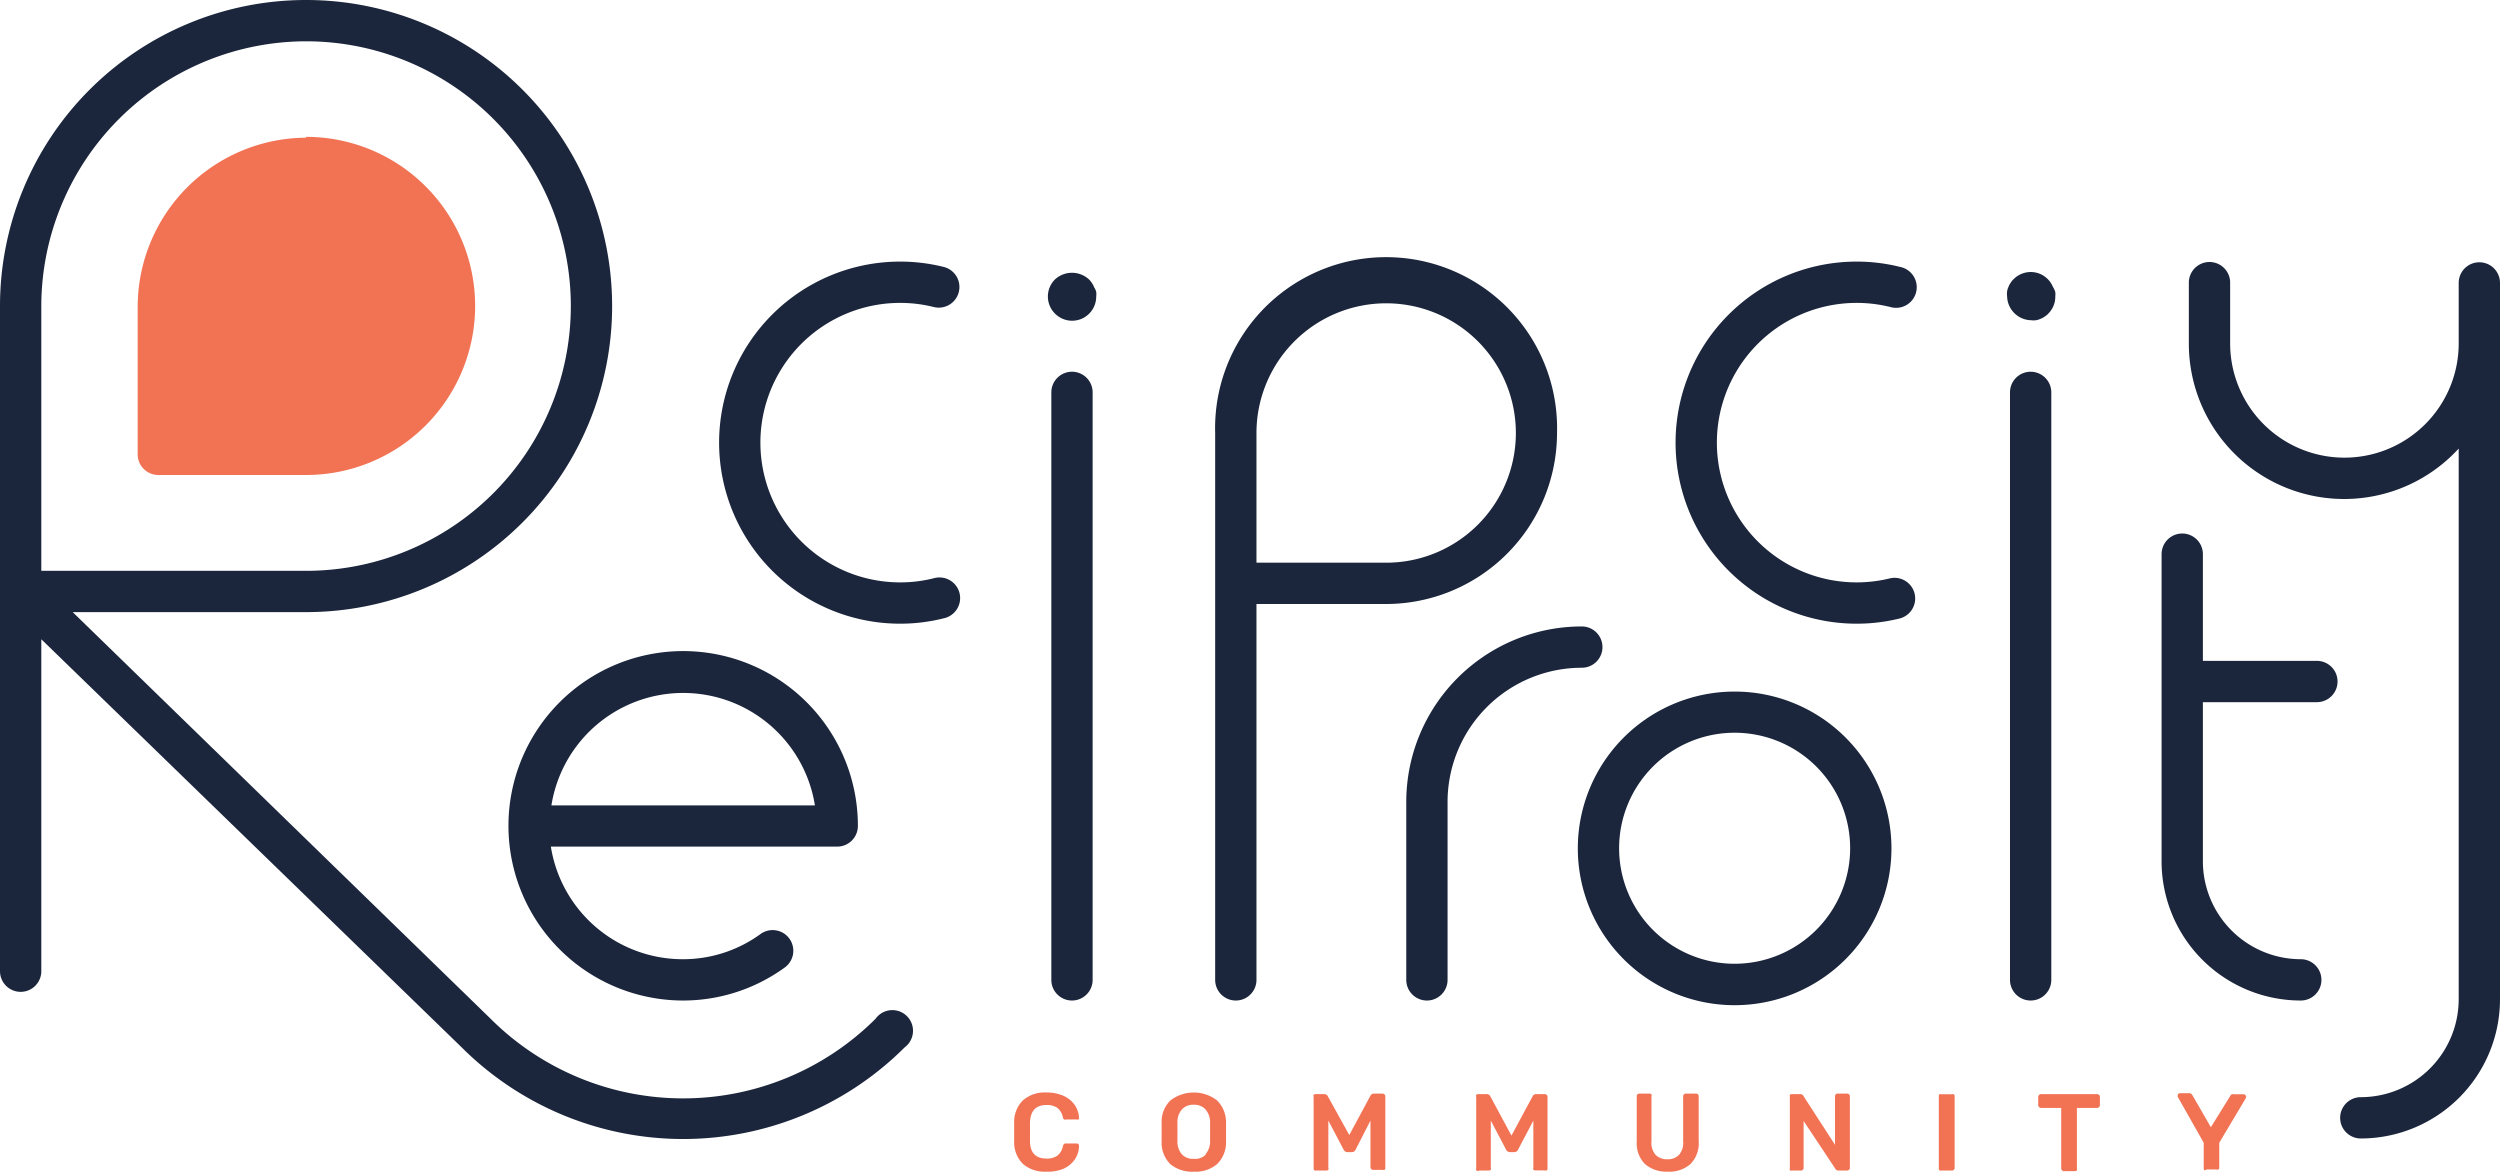 <svg id="Layer_1" data-name="Layer 1" xmlns="http://www.w3.org/2000/svg" viewBox="0 0 181.58 85.1"><defs><style>.cls-1{fill:#f27254;}.cls-2{fill:#1b263c;}</style></defs><title>z_Reciprocity_Logo Files</title><path class="cls-1" d="M22.23,10A12.3,12.3,0,0,0,10,22.23V33a1.5,1.5,0,0,0,1.5,1.5H22.23a12.28,12.28,0,0,0,0-24.56Z"/><path class="cls-1" d="M74.3,84.54a2.2,2.2,0,0,1-.64-1.6c0-.15,0-.38,0-.71s0-.57,0-.72a2.19,2.19,0,0,1,.64-1.59,2.39,2.39,0,0,1,1.7-.57,3,3,0,0,1,1.24.24,2,2,0,0,1,.82.67,1.76,1.76,0,0,1,.31.95v0a.12.12,0,0,1-.05.1.21.21,0,0,1-.12,0h-.78a.2.2,0,0,1-.14,0,.3.3,0,0,1-.08-.15,1.17,1.17,0,0,0-.41-.7,1.34,1.34,0,0,0-.79-.2c-.76,0-1.16.42-1.19,1.27,0,.15,0,.37,0,.67s0,.52,0,.68c0,.85.43,1.27,1.19,1.27a1.33,1.33,0,0,0,.78-.2,1.14,1.14,0,0,0,.42-.7.3.3,0,0,1,.08-.15.2.2,0,0,1,.14-.05h.78a.17.17,0,0,1,.12.05.13.13,0,0,1,.05.12,1.76,1.76,0,0,1-.31,1,2,2,0,0,1-.82.67A3,3,0,0,1,76,85.1,2.42,2.42,0,0,1,74.3,84.54Z"/><path class="cls-1" d="M85,84.55a2.2,2.2,0,0,1-.63-1.64c0-.15,0-.38,0-.68s0-.53,0-.68a2.15,2.15,0,0,1,.65-1.63,2.78,2.78,0,0,1,3.37,0,2.23,2.23,0,0,1,.66,1.63c0,.31,0,.53,0,.68s0,.37,0,.68a2.21,2.21,0,0,1-.65,1.64,2.41,2.41,0,0,1-1.69.55A2.46,2.46,0,0,1,85,84.55Zm2.55-.7a1.44,1.44,0,0,0,.34-1c0-.32,0-.53,0-.65s0-.33,0-.64a1.41,1.41,0,0,0-.35-1,1.09,1.09,0,0,0-.83-.32,1.11,1.11,0,0,0-.85.32,1.41,1.41,0,0,0-.34,1v1.29a1.41,1.41,0,0,0,.33,1,1.13,1.13,0,0,0,.86.32A1.1,1.1,0,0,0,87.59,83.85Z"/><path class="cls-1" d="M95.47,85a.16.16,0,0,1-.06-.13v-5.2a.2.2,0,0,1,0-.14.18.18,0,0,1,.14-.06h.65a.27.27,0,0,1,.24.15L98,82.44l1.54-2.86a.27.27,0,0,1,.24-.15h.64a.21.21,0,0,1,.2.2v5.2a.18.18,0,0,1-.06.14.2.2,0,0,1-.14,0h-.69a.18.18,0,0,1-.13-.06.16.16,0,0,1-.06-.13V81.39L98.46,83.5a.28.28,0,0,1-.26.18h-.34a.31.31,0,0,1-.27-.18l-1.11-2.11v3.44a.19.19,0,0,1,0,.13.18.18,0,0,1-.14.06H95.6A.16.16,0,0,1,95.47,85Z"/><path class="cls-1" d="M107.22,85a.19.19,0,0,1,0-.13v-5.2a.2.2,0,0,1,0-.14.17.17,0,0,1,.14-.06H108a.27.27,0,0,1,.24.15l1.54,2.86,1.54-2.86a.27.27,0,0,1,.24-.15h.64a.18.18,0,0,1,.14.06.17.17,0,0,1,.06.14v5.2a.18.18,0,0,1-.06.14.22.22,0,0,1-.14,0h-.69a.2.2,0,0,1-.14-.06.19.19,0,0,1,0-.13V81.39l-1.11,2.11a.29.29,0,0,1-.26.18h-.34a.31.31,0,0,1-.27-.18l-1.11-2.11v3.44a.19.19,0,0,1,0,.13.18.18,0,0,1-.14.06h-.69A.2.2,0,0,1,107.22,85Z"/><path class="cls-1" d="M119.48,84.55a2.16,2.16,0,0,1-.6-1.67V79.63a.16.16,0,0,1,.05-.14.17.17,0,0,1,.14-.06h.73a.2.2,0,0,1,.15.06.2.2,0,0,1,0,.14v3.25a1.34,1.34,0,0,0,.3,1,1.13,1.13,0,0,0,.85.32,1.12,1.12,0,0,0,.85-.32,1.34,1.34,0,0,0,.3-1V79.63a.17.17,0,0,1,.06-.14.18.18,0,0,1,.14-.06h.74a.18.18,0,0,1,.14.06.2.2,0,0,1,.05.14v3.25a2.16,2.16,0,0,1-.6,1.67,2.34,2.34,0,0,1-1.67.55A2.38,2.38,0,0,1,119.48,84.55Z"/><path class="cls-1" d="M130,85a.19.19,0,0,1,0-.13v-5.2a.2.2,0,0,1,0-.14.17.17,0,0,1,.14-.06h.62a.24.24,0,0,1,.23.14l2.29,3.54V79.63a.2.2,0,0,1,.05-.14.18.18,0,0,1,.14-.06h.69a.18.18,0,0,1,.14.06.17.17,0,0,1,.06.14v5.19a.17.17,0,0,1-.06.14.18.18,0,0,1-.13.06h-.64a.24.24,0,0,1-.23-.14L131,81.42v3.41a.19.19,0,0,1-.05.13.18.18,0,0,1-.14.06h-.69A.2.2,0,0,1,130,85Z"/><path class="cls-1" d="M140.87,85a.15.15,0,0,1-.05-.13V79.62a.17.17,0,0,1,.05-.14.24.24,0,0,1,.14,0h.76a.2.2,0,0,1,.14,0,.18.18,0,0,1,.06.14v5.21a.16.16,0,0,1-.06.13.17.17,0,0,1-.14.06H141A.2.2,0,0,1,140.87,85Z"/><path class="cls-1" d="M149.77,85a.16.16,0,0,1-.06-.13v-4.4h-1.47a.21.21,0,0,1-.2-.2v-.6a.21.21,0,0,1,.2-.2h4.08a.18.18,0,0,1,.14.06.17.17,0,0,1,.06.14v.6a.21.21,0,0,1-.2.2h-1.47v4.4a.19.19,0,0,1,0,.13.18.18,0,0,1-.14.06h-.75A.18.18,0,0,1,149.77,85Z"/><path class="cls-1" d="M160.12,85a.16.16,0,0,1-.06-.13V83l-1.89-3.34s0-.08,0-.09a.17.17,0,0,1,.17-.17H159a.27.27,0,0,1,.24.15l1.34,2.32L162,79.58a.32.32,0,0,1,.1-.1.22.22,0,0,1,.14,0h.72a.17.17,0,0,1,.17.17.29.29,0,0,1,0,.09L161.19,83v1.8a.22.22,0,0,1-.05.14.25.25,0,0,1-.15,0h-.73A.18.18,0,0,1,160.12,85Z"/><path class="cls-2" d="M180.08,19.05a1.5,1.5,0,0,0-1.5,1.5v4.39a8.3,8.3,0,0,1-16.6,0V20.53a1.5,1.5,0,0,0-3,0v4.41a11.28,11.28,0,0,0,19.6,7.64v40a7.12,7.12,0,0,1-7.11,7.11,1.5,1.5,0,0,0,0,3,10.12,10.12,0,0,0,10.11-10.11V20.55A1.5,1.5,0,0,0,180.08,19.05Z"/><path class="cls-2" d="M168.32,48H160V40.25a1.5,1.5,0,0,0-3,0V62.56a10.11,10.11,0,0,0,10.11,10.11,1.5,1.5,0,0,0,0-3A7.12,7.12,0,0,1,160,62.56V51h8.28a1.5,1.5,0,0,0,0-3Z"/><path class="cls-2" d="M126,50.23a11.39,11.39,0,1,0,11.38,11.38A11.39,11.39,0,0,0,126,50.23ZM126,70a8.39,8.39,0,1,1,8.38-8.39A8.4,8.4,0,0,1,126,70Z"/><path class="cls-2" d="M113.09,31.45a12.42,12.42,0,1,0-24.83,0V71.17a1.5,1.5,0,0,0,3,0V43.87h9.41A12.43,12.43,0,0,0,113.09,31.45Zm-21.83,0a9.42,9.42,0,1,1,9.41,9.42H91.26Z"/><path class="cls-2" d="M62.31,60A12.69,12.69,0,1,0,49.62,72.67,12.57,12.57,0,0,0,57,70.27a1.5,1.5,0,1,0-1.76-2.43,9.56,9.56,0,0,1-5.66,1.83,9.7,9.7,0,0,1-9.57-8.18H60.81A1.5,1.5,0,0,0,62.31,60Zm-22.26-1.5a9.69,9.69,0,0,1,19.14,0Z"/><path class="cls-2" d="M77.86,27a1.5,1.5,0,0,0-1.5,1.5V71.17a1.5,1.5,0,0,0,3,0V28.53A1.5,1.5,0,0,0,77.86,27Z"/><path class="cls-2" d="M149.11,20.84a2.11,2.11,0,0,0-.16-.3,1.72,1.72,0,0,0-.49-.49,1.43,1.43,0,0,0-.3-.16,1.59,1.59,0,0,0-.33-.1,1.75,1.75,0,0,0-1.57.48,1.13,1.13,0,0,0-.22.27,1.08,1.08,0,0,0-.16.3,1.15,1.15,0,0,0-.1.33,1.27,1.27,0,0,0,0,.34,1.78,1.78,0,0,0,1.75,1.75,1.27,1.27,0,0,0,.34,0,1.15,1.15,0,0,0,.33-.1,1.08,1.08,0,0,0,.3-.16,1.13,1.13,0,0,0,.27-.22,1.72,1.72,0,0,0,.51-1.23,1.87,1.87,0,0,0,0-.34A1.59,1.59,0,0,0,149.11,20.84Z"/><path class="cls-2" d="M79.47,20.87a1.3,1.3,0,0,0-.16-.31,1.71,1.71,0,0,0-.21-.26,1.82,1.82,0,0,0-2.48,0,1.75,1.75,0,0,0,0,2.47,1.75,1.75,0,0,0,3-1.23,1.39,1.39,0,0,0,0-.35A1.19,1.19,0,0,0,79.47,20.87Z"/><path class="cls-2" d="M147.49,27a1.5,1.5,0,0,0-1.5,1.5V71.17a1.5,1.5,0,1,0,3,0V28.5A1.5,1.5,0,0,0,147.49,27Z"/><path class="cls-2" d="M116.39,47a1.5,1.5,0,0,0-1.5-1.5,12.75,12.75,0,0,0-12.75,12.76V71.17a1.5,1.5,0,0,0,3,0V58.26a9.75,9.75,0,0,1,9.75-9.76A1.5,1.5,0,0,0,116.39,47Z"/><path class="cls-2" d="M134.85,22a10.08,10.08,0,0,1,2.45.3,1.5,1.5,0,1,0,.72-2.91,12.92,12.92,0,0,0-3.17-.39,13.15,13.15,0,0,0,0,26.3,12.92,12.92,0,0,0,3.17-.39A1.5,1.5,0,0,0,137.3,42a10.15,10.15,0,1,1-2.45-20Z"/><path class="cls-2" d="M67.82,42a9.94,9.94,0,0,1-2.44.3,10.15,10.15,0,0,1,0-20.3,10,10,0,0,1,2.44.3,1.5,1.5,0,1,0,.73-2.91A13,13,0,0,0,65.38,19a13.15,13.15,0,0,0,0,26.3,12.9,12.9,0,0,0,3.16-.39A1.5,1.5,0,1,0,67.82,42Z"/><path class="cls-2" d="M63.59,74a19.79,19.79,0,0,1-27.95,0L5.28,44.46h17A22.23,22.23,0,1,0,0,22.23V70.54a1.5,1.5,0,0,0,3,0V46.43L33.53,76.07a22.77,22.77,0,0,0,32.18,0A1.5,1.5,0,1,0,63.59,74ZM22.23,3a19.23,19.23,0,0,1,0,38.46H3V22.23A19.26,19.26,0,0,1,22.23,3Z"/></svg>